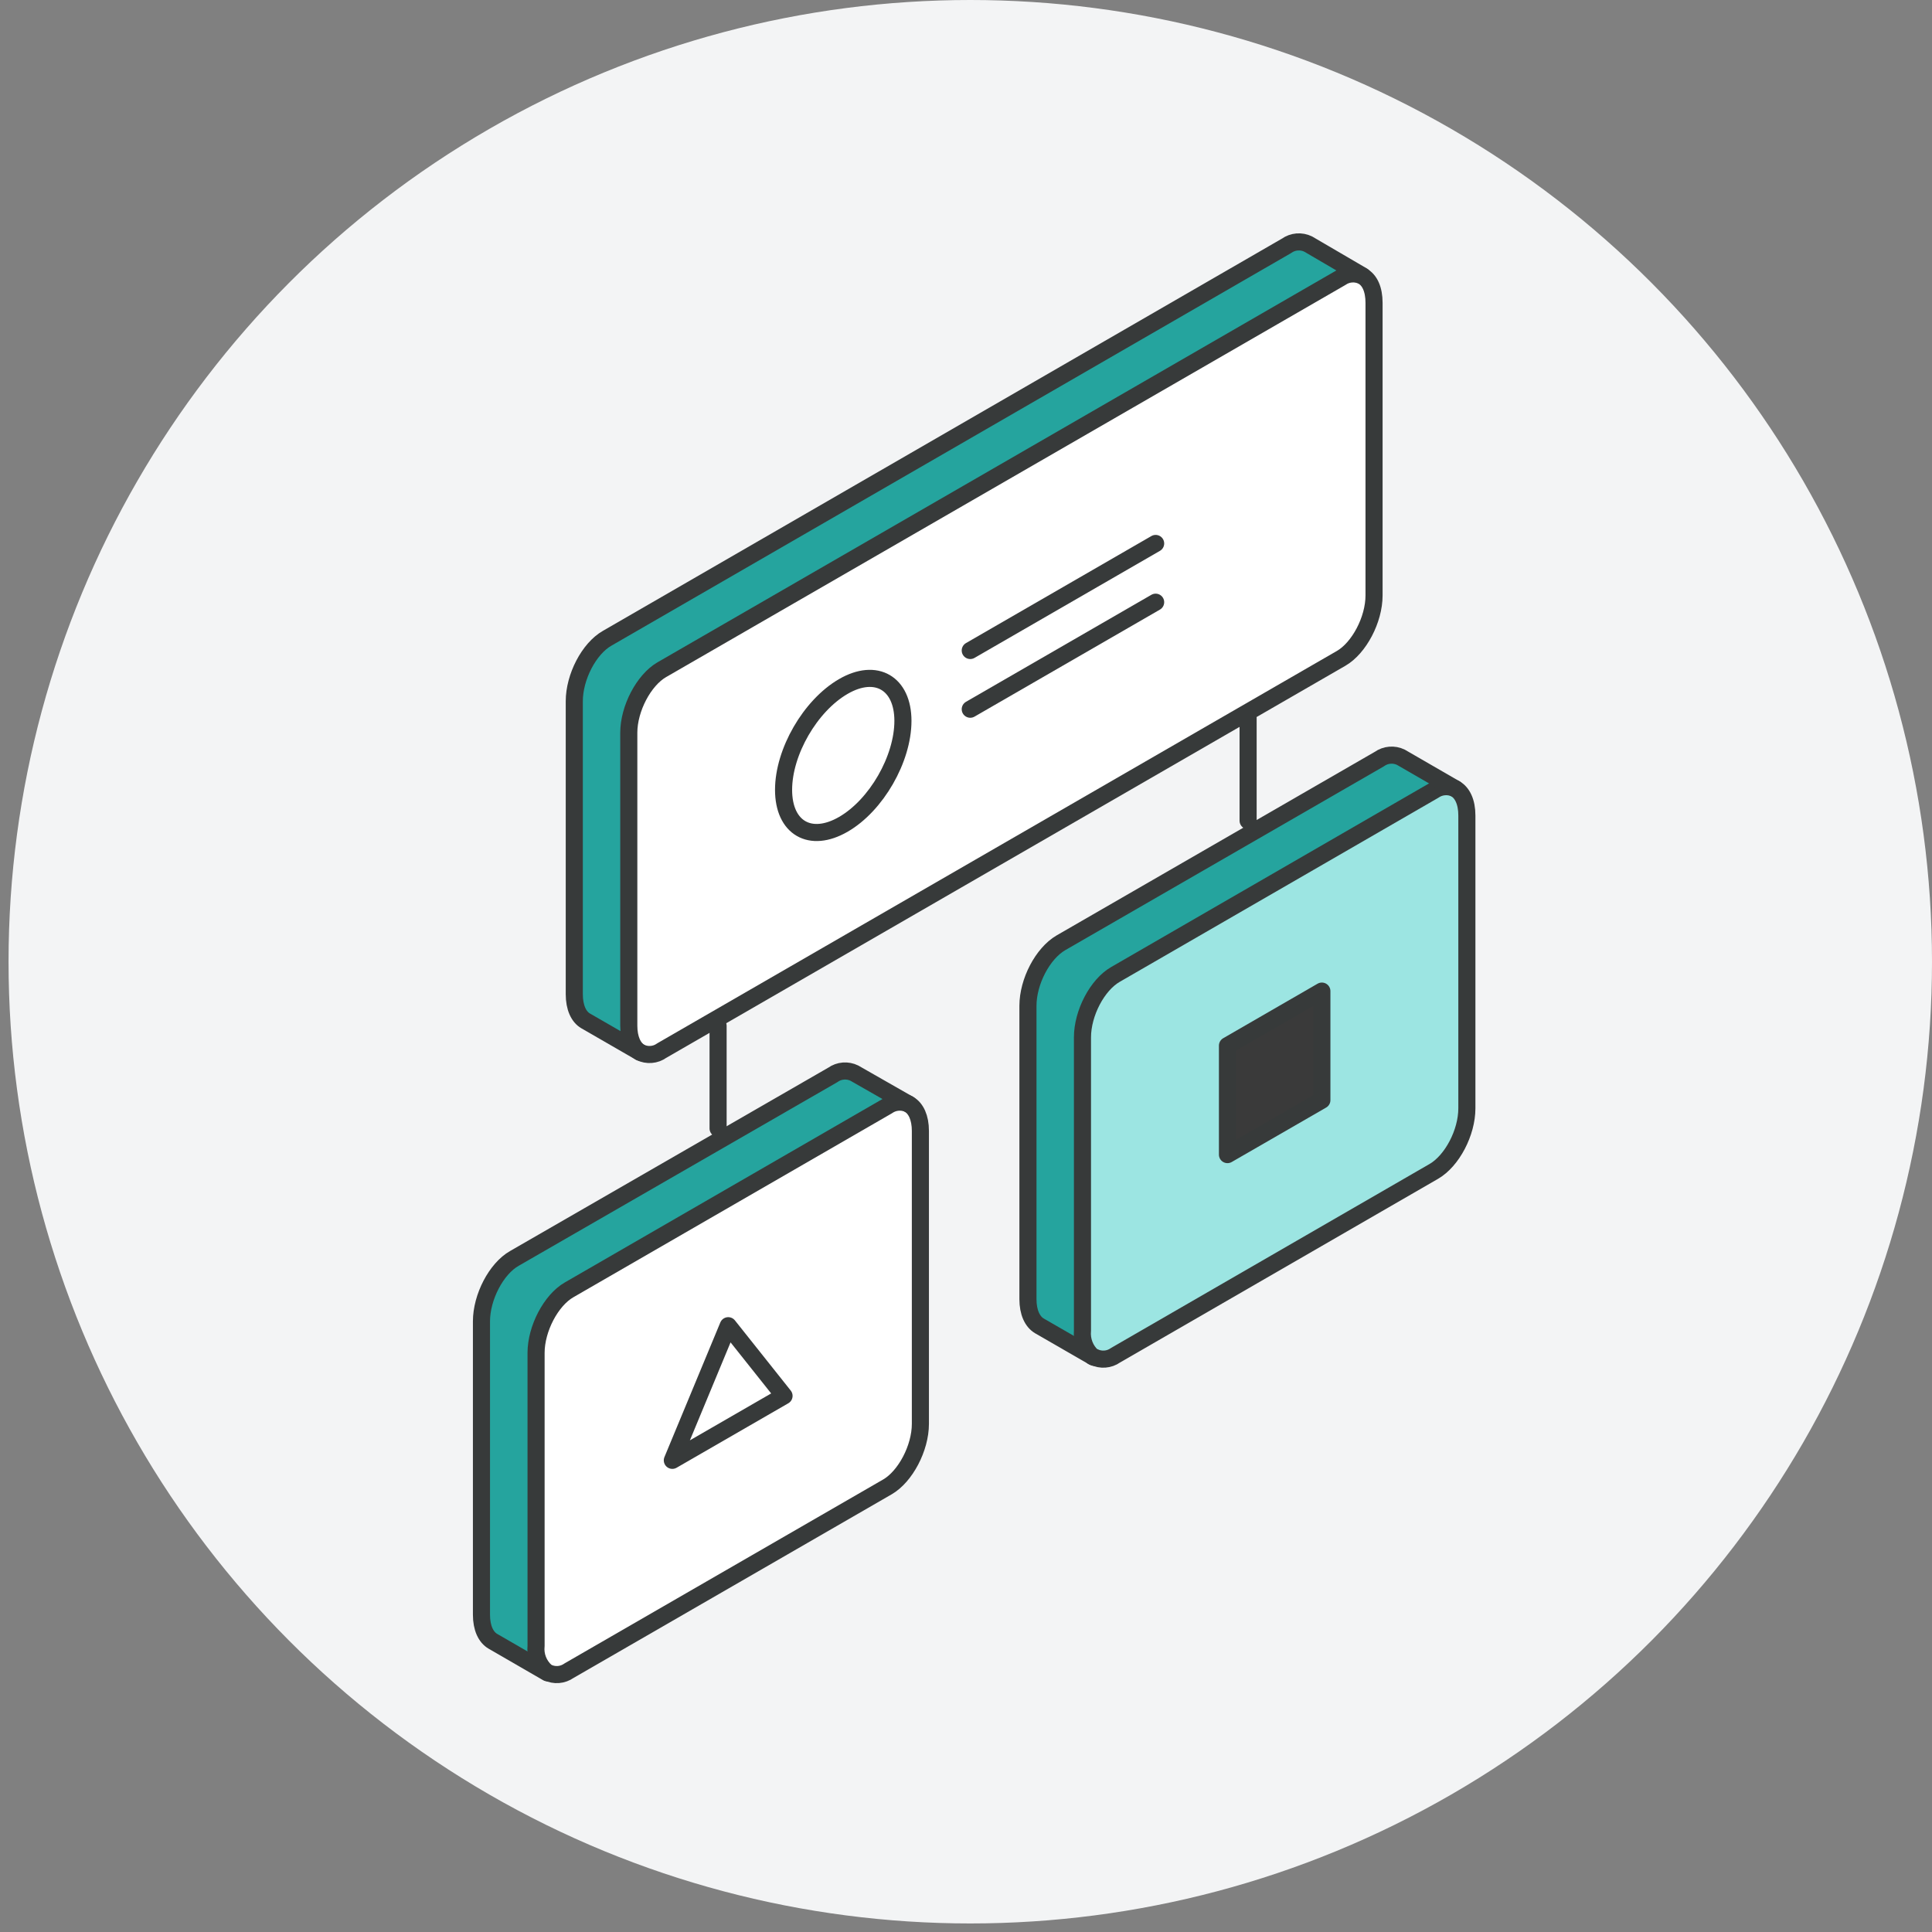 <svg width="113" height="113" viewBox="0 0 113 113" fill="none" xmlns="http://www.w3.org/2000/svg">
<rect x="0" y="0" width="113" height="113" fill="#808080" stroke="none"/>
<circle cx="56.75" cy="56.25" r="56.25" fill="#F3F4F5"/>
<g clip-path="url(#clip0_29_1977)">
<path d="M85.795 47.697V64.826C85.795 66.247 84.915 67.906 83.863 68.513L65.243 79.268C65.061 79.397 64.847 79.474 64.625 79.491C64.403 79.508 64.18 79.464 63.98 79.365L63.901 79.321C63.692 79.132 63.529 78.897 63.427 78.634C63.325 78.371 63.285 78.088 63.312 77.807V60.674C63.312 59.253 64.192 57.594 65.243 56.992L83.863 46.236C84.042 46.112 84.25 46.036 84.466 46.016C84.683 45.995 84.901 46.032 85.1 46.122C85.526 46.351 85.795 46.901 85.795 47.697ZM77.314 64.347V57.968L71.793 61.158V67.532L77.314 64.347Z" fill="#9CE5E2"/>
<path d="M81.937 44.292L85.1 46.122C84.902 46.032 84.684 45.995 84.467 46.016C84.25 46.035 84.042 46.112 83.864 46.236L65.243 56.992C64.179 57.603 63.312 59.253 63.312 60.674V77.829C63.286 78.11 63.325 78.393 63.428 78.656C63.53 78.919 63.692 79.154 63.902 79.343L60.792 77.548C60.383 77.31 60.123 76.76 60.123 75.986V58.83C60.123 57.41 61.003 55.751 62.05 55.144L80.675 44.398C80.856 44.268 81.069 44.189 81.291 44.171C81.514 44.152 81.737 44.194 81.937 44.292Z" fill="#25A49E"/>
<path d="M80.366 17.692V34.826C80.366 36.247 79.486 37.905 78.439 38.508L38.704 61.448C38.523 61.578 38.309 61.656 38.087 61.673C37.864 61.691 37.642 61.648 37.442 61.549C37.032 61.316 36.777 60.766 36.777 59.992V42.858C36.777 41.438 37.657 39.779 38.704 39.172L78.439 16.236C78.618 16.113 78.826 16.04 79.042 16.023C79.258 16.006 79.475 16.046 79.671 16.139C80.098 16.346 80.366 16.9 80.366 17.692ZM49.323 48.216C51.25 47.103 52.811 44.394 52.811 42.163C52.811 39.933 51.254 39.036 49.323 40.153C47.392 41.27 45.83 43.971 45.83 46.197C45.83 48.423 47.392 49.329 49.323 48.216Z" fill="white"/>
<path d="M76.513 14.287L79.672 16.139C79.474 16.049 79.256 16.013 79.04 16.033C78.824 16.054 78.617 16.132 78.44 16.258L38.705 39.172C37.64 39.788 36.778 41.437 36.778 42.858V60.014C36.778 60.788 37.033 61.334 37.442 61.571L34.253 59.732C33.844 59.495 33.589 58.945 33.589 58.171V41.015C33.589 39.594 34.447 37.936 35.516 37.329L75.246 14.38C75.43 14.252 75.644 14.175 75.867 14.159C76.09 14.143 76.314 14.187 76.513 14.287Z" fill="#25A49E"/>
<path d="M77.314 57.968V64.347L71.793 67.531V61.157L77.314 57.968Z" fill="#3A3A3A"/>
<path d="M53.832 66.146V83.279C53.832 84.7 52.952 86.359 51.905 86.966L33.28 97.717C33.098 97.845 32.885 97.923 32.663 97.941C32.441 97.958 32.218 97.916 32.018 97.818L31.943 97.769C31.731 97.584 31.567 97.35 31.464 97.087C31.362 96.824 31.324 96.541 31.354 96.261V79.127C31.354 77.706 32.233 76.048 33.28 75.445L51.905 64.69C52.079 64.568 52.28 64.492 52.491 64.469C52.702 64.446 52.915 64.476 53.111 64.558L53.163 64.588C53.572 64.822 53.832 65.367 53.832 66.146ZM45.857 81.643L42.593 77.539L39.324 85.413L45.857 81.643Z" fill="white"/>
<path d="M49.974 62.768L53.111 64.58C52.915 64.499 52.702 64.468 52.491 64.491C52.28 64.514 52.079 64.59 51.905 64.712L33.281 75.445C32.212 76.057 31.354 77.706 31.354 79.127V96.261C31.324 96.541 31.362 96.825 31.465 97.087C31.567 97.35 31.731 97.584 31.943 97.77L28.82 95.975C28.42 95.759 28.16 95.196 28.16 94.44V77.284C28.16 75.868 29.04 74.205 30.087 73.602L48.712 62.847C48.895 62.721 49.11 62.647 49.332 62.633C49.554 62.619 49.776 62.666 49.974 62.768Z" fill="#25A49E"/>
<path d="M52.811 42.163C52.811 44.393 51.249 47.103 49.323 48.216C47.396 49.329 45.83 48.427 45.83 46.197C45.83 43.967 47.392 41.261 49.323 40.153C51.254 39.044 52.811 39.941 52.811 42.163Z" fill="white"/>
<path d="M42.593 77.539L45.857 81.643L39.324 85.413L42.593 77.539Z" fill="white"/>
<path d="M79.671 16.139C80.111 16.368 80.366 16.922 80.366 17.714V34.826C80.366 36.247 79.486 37.905 78.439 38.508L38.704 61.448C38.523 61.578 38.309 61.656 38.087 61.673C37.864 61.691 37.642 61.648 37.442 61.549C37.037 61.312 36.777 60.766 36.777 59.992V42.858C36.777 41.438 37.657 39.779 38.704 39.172L78.439 16.236C78.618 16.113 78.826 16.04 79.042 16.023C79.258 16.006 79.475 16.046 79.671 16.139Z" stroke="#373A3A" stroke-linecap="round" stroke-linejoin="round"/>
<path d="M31.943 97.769C31.731 97.584 31.567 97.35 31.464 97.087C31.362 96.824 31.324 96.541 31.354 96.261V79.127C31.354 77.706 32.233 76.048 33.28 75.445L51.905 64.69C52.079 64.568 52.28 64.492 52.491 64.469C52.702 64.446 52.915 64.476 53.111 64.558L53.163 64.588C53.572 64.822 53.832 65.367 53.832 66.146V83.279C53.832 84.7 52.952 86.359 51.905 86.966L33.28 97.717C33.098 97.845 32.885 97.923 32.663 97.941C32.441 97.958 32.218 97.916 32.018 97.818" stroke="#373A3A" stroke-linecap="round" stroke-linejoin="round"/>
<path d="M63.98 79.365C64.18 79.464 64.403 79.508 64.625 79.491C64.847 79.474 65.061 79.397 65.243 79.268L83.863 68.513C84.928 67.897 85.795 66.247 85.795 64.826V47.697C85.795 46.901 85.526 46.351 85.1 46.122C84.901 46.032 84.683 45.995 84.466 46.016C84.25 46.036 84.042 46.112 83.863 46.236L65.243 56.992C64.178 57.603 63.312 59.253 63.312 60.674V77.829C63.285 78.11 63.325 78.393 63.427 78.656C63.529 78.919 63.692 79.154 63.901 79.343" stroke="#373A3A" stroke-linecap="round" stroke-linejoin="round"/>
<path d="M52.811 42.163C52.811 39.964 51.249 39.035 49.323 40.153C47.396 41.27 45.83 43.971 45.83 46.197C45.83 48.423 47.392 49.329 49.323 48.216C51.254 47.103 52.811 44.393 52.811 42.163Z" stroke="#373A3A" stroke-linecap="round" stroke-linejoin="round"/>
<path d="M56.749 38.046L67.592 31.786" stroke="#373A3A" stroke-linecap="round" stroke-linejoin="round"/>
<path d="M56.749 41.481L67.592 35.222" stroke="#373A3A" stroke-linecap="round" stroke-linejoin="round"/>
<path d="M45.857 81.643L42.593 77.539L39.324 85.413L45.857 81.643Z" stroke="#373A3A" stroke-linecap="round" stroke-linejoin="round"/>
<path d="M77.314 57.968L71.793 61.157V67.531L77.314 64.347V57.968Z" stroke="#373A3A" stroke-linecap="round" stroke-linejoin="round"/>
<path d="M37.442 61.549L34.253 59.71C33.844 59.473 33.589 58.923 33.589 58.149V41.015C33.589 39.594 34.447 37.936 35.516 37.329L75.246 14.38C75.428 14.249 75.642 14.171 75.865 14.152C76.088 14.134 76.312 14.176 76.513 14.274L79.703 16.139" stroke="#373A3A" stroke-linecap="round" stroke-linejoin="round"/>
<path d="M53.163 64.589L49.974 62.768C49.774 62.669 49.551 62.626 49.329 62.644C49.107 62.661 48.893 62.739 48.712 62.869L30.087 73.602C29.022 74.205 28.16 75.868 28.16 77.284V94.44C28.16 95.218 28.42 95.76 28.829 95.997L32.018 97.84" stroke="#373A3A" stroke-linecap="round" stroke-linejoin="round"/>
<path d="M85.126 46.135L81.937 44.292C81.737 44.194 81.514 44.152 81.291 44.171C81.069 44.189 80.856 44.268 80.675 44.398L62.05 55.144C60.985 55.764 60.123 57.41 60.123 58.83V75.986C60.123 76.76 60.383 77.306 60.792 77.548L63.981 79.386" stroke="#373A3A" stroke-linecap="round" stroke-linejoin="round"/>
<path d="M42 66L42 60" stroke="#373A3A" stroke-linecap="round" stroke-linejoin="round"/>
<path d="M73 48L73 42" stroke="#373A3A" stroke-linecap="round" stroke-linejoin="round"/>
</g>
<defs>
<clipPath id="clip0_29_1977">
<rect width="58.954" height="85.11" fill="white" transform="translate(27.5 13.5)"/>
</clipPath>
</defs>
</svg>

